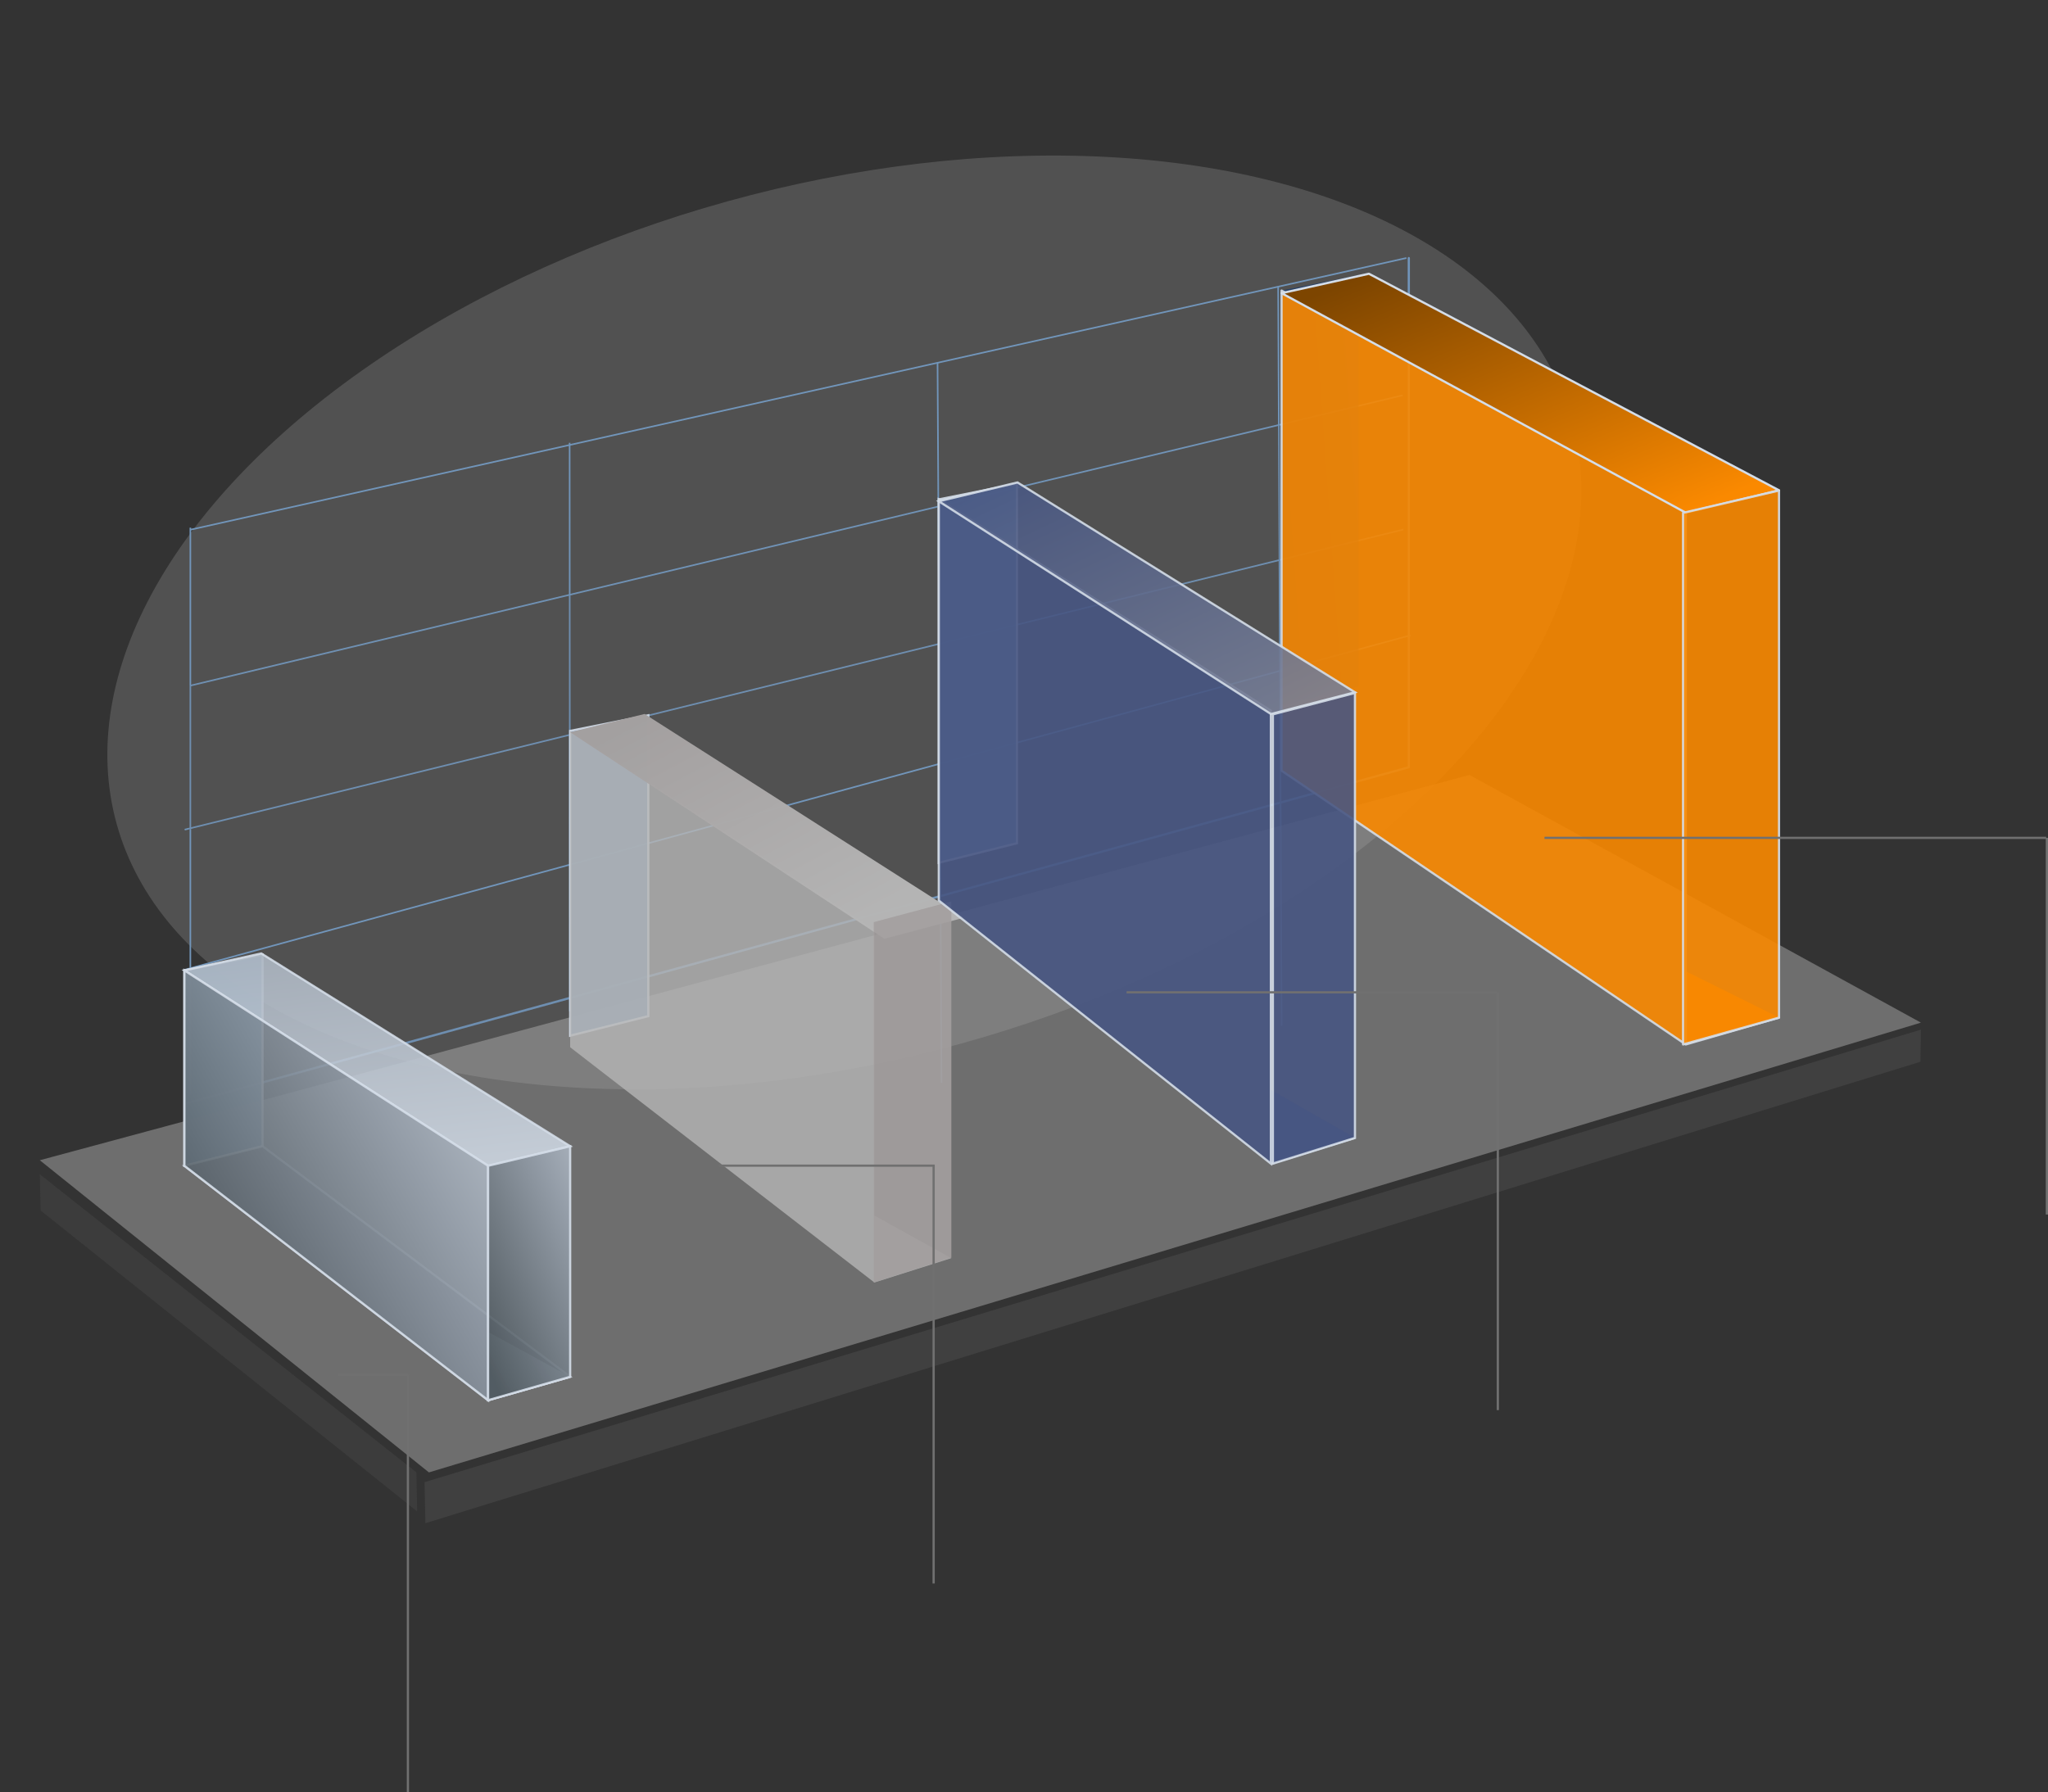 <svg xmlns="http://www.w3.org/2000/svg" xmlns:xlink="http://www.w3.org/1999/xlink" width="921.304" height="806.5" viewBox="0 0 921.304 806.5">
  <rect x="0" y="0" width="921.304" height="806.5" fill="#333333" stroke="none"/>
  <defs>
    <radialGradient id="radial-gradient" cx="0.5" cy="0.5" r="0.864" gradientTransform="matrix(0.579, 0, 0, 0.579, -1.183, 0.484)" gradientUnits="objectBoundingBox">
      <stop offset="0.269" stop-color="#98a2ae"/>
      <stop offset="1" stop-color="#fff"/>
    </radialGradient>
    <linearGradient id="linear-gradient" x1="-0.238" y1="0.786" x2="5.329" y2="-1.409" gradientUnits="objectBoundingBox">
      <stop offset="0" stop-color="#092d66"/>
      <stop offset="0.978" stop-color="#7195ba"/>
    </linearGradient>
    <linearGradient id="linear-gradient-2" x1="0.879" y1="0.943" x2="0.114" y2="0.05" gradientUnits="objectBoundingBox">
      <stop offset="0" stop-color="#fa8900"/>
      <stop offset="1" stop-color="#7d4500"/>
    </linearGradient>
    <linearGradient id="linear-gradient-3" x1="6.647" y1="-2.815" x2="3.093" y2="-0.902" gradientUnits="objectBoundingBox">
      <stop offset="0" stop-color="#94bfdd"/>
      <stop offset="0.687" stop-color="#94bfdd"/>
      <stop offset="1" stop-color="#7195ba"/>
    </linearGradient>
    <linearGradient id="linear-gradient-4" x1="0.826" y1="0.858" x2="0.089" y2="0.061" gradientUnits="objectBoundingBox">
      <stop offset="0" stop-color="#b5b5b5"/>
      <stop offset="1" stop-color="#a39f9f"/>
    </linearGradient>
    <linearGradient id="linear-gradient-5" x1="7.661" y1="-2.764" x2="3.522" y2="-0.88" xlink:href="#linear-gradient-3"/>
    <linearGradient id="linear-gradient-6" x1="0.108" x2="0.909" y2="0.942" gradientUnits="objectBoundingBox">
      <stop offset="0" stop-color="#475682"/>
      <stop offset="1" stop-color="#787f96"/>
    </linearGradient>
    <linearGradient id="linear-gradient-7" x1="4.754" y1="-2.987" x2="2.293" y2="-0.975" xlink:href="#linear-gradient-3"/>
    <linearGradient id="linear-gradient-8" x1="-0.34" y1="-3.384" x2="0.841" y2="2.067" gradientUnits="objectBoundingBox">
      <stop offset="0" stop-color="#4d575d"/>
      <stop offset="0.484" stop-color="#98a2ae"/>
      <stop offset="0.852" stop-color="#d4dde8"/>
    </linearGradient>
    <linearGradient id="linear-gradient-9" x1="0.782" y1="0.129" x2="1.959" y2="-1.389" xlink:href="#linear-gradient-8"/>
    <linearGradient id="linear-gradient-10" x1="0.045" y1="0.762" x2="1.139" y2="0.066" xlink:href="#linear-gradient-8"/>
    <linearGradient id="linear-gradient-11" x1="0.139" y1="0.968" x2="1.443" y2="-0.75" xlink:href="#linear-gradient-8"/>
  </defs>
  <g id="Group_24228" data-name="Group 24228" transform="translate(-540 -847)">
    <g id="Group_24226" data-name="Group 24226" transform="translate(108.388 -25)">
      <g id="Group_24224" data-name="Group 24224" transform="translate(-88.388 1)">
        <g id="Group_24217" data-name="Group 24217" transform="translate(323.193 871)">
          <g id="Group_24208" data-name="Group 24208" transform="translate(196.807 0)">
            <ellipse id="Ellipse_400" data-name="Ellipse 400" cx="339.589" cy="196.574" rx="339.589" ry="196.574" transform="matrix(0.964, -0.267, 0.267, 0.964, 0, 181.243)" opacity="0.149" fill="url(#radial-gradient)" style="mix-blend-mode: multiply;isolation: isolate"/>
            <g id="Group_24207" data-name="Group 24207" transform="translate(46.866 116.093)">
              <g id="Group_24206" data-name="Group 24206" transform="translate(36.221 0)">
                <g id="Group_24204" data-name="Group 24204" transform="translate(0 0)">
                  <path id="Path_5420" data-name="Path 5420" d="M1160.622,710.8v229.1l-550.3,151.337" transform="translate(-609.953 -710.755)" fill="none" stroke="#7195ba" stroke-linecap="round" stroke-linejoin="round" stroke-width="1"/>
                  <g id="Group_24203" data-name="Group 24203" transform="translate(0 0)">
                    <line id="Line_964" data-name="Line 964" x1="551.353" y2="150.498" transform="translate(0 169.766)" fill="none" stroke="#7195ba" stroke-miterlimit="10" stroke-width="0.709"/>
                    <line id="Line_965" data-name="Line 965" x1="548.243" y2="135.045" transform="translate(0 122.169)" fill="none" stroke="#7195ba" stroke-miterlimit="10" stroke-width="0.709"/>
                    <line id="Line_966" data-name="Line 966" x1="545.283" y2="130.612" transform="translate(2.664 61.775)" fill="none" stroke="#7195ba" stroke-miterlimit="10" stroke-width="0.709"/>
                    <line id="Line_967" data-name="Line 967" x1="546.93" y2="122.233" transform="translate(2.664 0)" fill="none" stroke="#7195ba" stroke-miterlimit="10" stroke-width="0.709"/>
                  </g>
                </g>
                <g id="Group_24205" data-name="Group 24205" transform="translate(2.547 12.792)">
                  <line id="Line_969" data-name="Line 969" y2="255.157" transform="translate(0 108.552)" fill="none" stroke="#7195ba" stroke-miterlimit="10" stroke-width="0.709"/>
                  <line id="Line_971" data-name="Line 971" x2="0.123" y2="255.797" transform="translate(170.619 70.367)" fill="none" stroke="#7195ba" stroke-miterlimit="10" stroke-width="0.709"/>
                  <path id="Path_5453" data-name="Path 5453" d="M-.257,7.34l1.8,324.187" transform="translate(336.381 26.855)" fill="none" stroke="#7195ba" stroke-width="0.709"/>
                  <line id="Line_975" data-name="Line 975" x2="1.574" y2="332.634" transform="translate(489.353)" fill="none" stroke="#7195ba" stroke-miterlimit="10" stroke-width="0.709"/>
                </g>
              </g>
              <path id="Path_5452" data-name="Path 5452" d="M1.275,291.275" transform="translate(-1.275 98.499)" fill="none" stroke="#7195ba" stroke-linecap="round" stroke-width="1"/>
            </g>
            <path id="Path_5421" data-name="Path 5421" d="M610.094,910.885l550.244-151.22v57.008L610.094,970.095Z" transform="translate(-526.334 -472.512)" fill="#575757" opacity="0.1"/>
            <path id="Path_5422" data-name="Path 5422" d="M612.025,833.926,1159.963,703v60.873L612.025,898.982Z" transform="translate(-527.246 -525.353)" fill="#575757" opacity="0.1"/>
            <path id="Path_5423" data-name="Path 5423" d="M567.5,856.436Z" transform="translate(-522.262 -607.289)" fill="#092d66" opacity="0.1"/>
          </g>
          <g id="Group_24211" data-name="Group 24211" transform="translate(214.707 348.677)">
            <g id="Group_24210" data-name="Group 24210" opacity="0.75">
              <g id="Group_24209" data-name="Group 24209">
                <path id="Path_5425" data-name="Path 5425" d="M728.407,1105.342,1399.6,902.968,1196.486,791.5,553.355,964.881Z" transform="translate(-553.355 -791.502)" fill="#b5b5b5" opacity="0.6"/>
                <path id="Path_5426" data-name="Path 5426" d="M723.11,1028.879l-.355-17.545-169.4-134.147.406,16.307Z" transform="translate(-553.355 -697.493)" fill="#585858" opacity="0.36"/>
              </g>
            </g>
            <path id="Path_5427" data-name="Path 5427" d="M1313.949,861.05,641.383,1068.688h0l-.368-18.484h0L1314.17,846.589h0Z" transform="translate(-467.929 -731.981)" fill="#585858" opacity="0.36"/>
          </g>
          <g id="Group_24214" data-name="Group 24214" transform="translate(773.326 123.174)">
            <path id="Path_5440" data-name="Path 5440" d="M672.857,938.5V751.573l34.649-6.988V929.767Z" transform="translate(-672.857 -744.004)" opacity="0.7" fill="url(#linear-gradient)"/>
            <path id="Path_5441" data-name="Path 5441" d="M896.644,1075.308l-41.958,12.114L672.857,964.252V748.2L854.686,847.14v240.282L672.857,964.252" transform="translate(-672.857 -740.632)" fill="#fa8900" stroke="#d4dde8" stroke-linecap="round" stroke-linejoin="round" stroke-width="1" opacity="0.9"/>
            <path id="Path_5442" data-name="Path 5442" d="M896.643,841.728l-41.958,10.079L672.857,753.02l39.3-8.735Z" transform="translate(-672.857 -744.284)" stroke="#d4dde8" stroke-linecap="round" stroke-linejoin="round" stroke-width="1" fill="url(#linear-gradient-2)"/>
            <path id="Path_5444" data-name="Path 5444" d="M754.434,1037.229v-239.2l43.173-10.049v237.191Z" transform="translate(-573.821 -690.438)" fill="#fa8900" stroke="#d4dde8" stroke-linecap="round" stroke-linejoin="round" stroke-width="1" opacity="0.9"/>
          </g>
          <g id="Group_24212" data-name="Group 24212" transform="translate(453.3 321.25)">
            <path id="Path_5429" data-name="Path 5429" d="M837.131,870.919V733.777l35.164-7.033V862.126Z" transform="translate(-837.131 -726.158)" stroke="#d4dde8" stroke-miterlimit="10" stroke-width="1" opacity="0.9" fill="url(#linear-gradient-3)"/>
            <path id="Path_5430" data-name="Path 5430" d="M1008.61,967.636l-34.626,10.95L837.131,872.735V730.383l136.854,89.425V978.585L837.131,872.735" transform="translate(-837.131 -722.764)" fill="#b5b5b5" opacity="0.8"/>
            <path id="Path_5431" data-name="Path 5431" d="M1014.245,818.109l-35.764,9.483-141.35-92.934,33.493-8.218Z" transform="translate(-837.131 -726.44)" opacity="0.997" fill="url(#linear-gradient-4)"/>
            <path id="Path_5433" data-name="Path 5433" d="M912.646,941.883V779.734l34.91-9.319V930.7Z" transform="translate(-776.077 -686.062)" fill="#a39f9f" opacity="0.9"/>
          </g>
          <g id="Group_24213" data-name="Group 24213" transform="translate(619.124 217.083)">
            <path id="Path_5434" data-name="Path 5434" d="M759.588,916.477V752.961l35.166-7.032V907.686Z" transform="translate(-759.588 -745.343)" stroke="#d4dde8" stroke-miterlimit="10" stroke-width="1" opacity="0.9" fill="url(#linear-gradient-5)"/>
            <path id="Path_5435" data-name="Path 5435" d="M946.808,1036.806,909,1048.451,759.588,930.063v-180.5L909,844.668v203.783L759.588,930.063" transform="translate(-759.588 -741.949)" fill="#475682" stroke="#d4dde8" stroke-miterlimit="10" stroke-width="1" opacity="0.9"/>
            <path id="Path_5436" data-name="Path 5436" d="M946.808,840.041,909,849.81,759.588,754.091l35.4-8.465Z" transform="translate(-759.588 -745.626)" stroke="#d4dde8" stroke-miterlimit="10" stroke-width="1" opacity="0.9" fill="url(#linear-gradient-6)"/>
            <path id="Path_5438" data-name="Path 5438" d="M835.1,1001.382V799.229l36.923-9.628v200.23Z" transform="translate(-684.806 -694.881)" fill="#475682" stroke="#d4dde8" stroke-miterlimit="10" stroke-width="1" opacity="0.9"/>
          </g>
          <g id="Group_24216" data-name="Group 24216" transform="translate(279.759 429.021)">
            <g id="Group_24215" data-name="Group 24215" transform="translate(0)">
              <path id="Path_5447" data-name="Path 5447" d="M609.075,926.487V838.575l35.166-7.033V917.7Z" transform="translate(-609.075 -830.957)" stroke="#d4dde8" stroke-miterlimit="10" stroke-width="1" opacity="0.9" fill="url(#linear-gradient-7)"/>
              <path id="Path_5448" data-name="Path 5448" d="M782.617,917.978l-36.923,8.791L609.075,838.858l34.579-7.618Z" transform="translate(-609.075 -831.239)" stroke="#d4dde8" stroke-miterlimit="10" stroke-width="1" opacity="0.9" fill="url(#linear-gradient-8)"/>
              <path id="Path_5449" data-name="Path 5449" d="M644.241,876.124,782.617,979.859l-36.923,10.55L609.075,884.915Z" transform="translate(-609.075 -789.385)" stroke="#d4dde8" stroke-miterlimit="10" stroke-width="1" opacity="0.7" fill="url(#linear-gradient-9)"/>
              <path id="Path_5450" data-name="Path 5450" d="M782.617,1018.037l-36.923,10.55L609.075,923.093V835.182l136.619,87.911v105.494L609.075,923.093" transform="translate(-609.075 -827.563)" stroke="#d4dde8" stroke-miterlimit="10" stroke-width="1" opacity="0.9" fill="url(#linear-gradient-10)"/>
              <path id="Path_5451" data-name="Path 5451" d="M679.772,990.408V884.915l36.923-8.791V979.859Z" transform="translate(-543.152 -789.385)" stroke="#d4dde8" stroke-miterlimit="10" stroke-width="1" opacity="0.9" fill="url(#linear-gradient-11)"/>
            </g>
          </g>
        </g>
      </g>
    </g>
    <line id="Line_976" data-name="Line 976" x2="31.5" transform="translate(692 1465.5)" fill="none" stroke="#707070" stroke-width="1"/>
    <line id="Line_979" data-name="Line 979" x2="97.114" transform="translate(863.386 1371.5)" fill="none" stroke="#707070" stroke-width="1"/>
    <line id="Line_980" data-name="Line 980" x2="166.707" transform="translate(1046.793 1293.5)" fill="none" stroke="#707070" stroke-width="1"/>
    <line id="Line_982" data-name="Line 982" x2="225.707" transform="translate(1234.793 1224)" fill="none" stroke="#707070" stroke-width="1"/>
    <line id="Line_977" data-name="Line 977" y1="188" transform="translate(723.5 1465.5)" fill="none" stroke="#707070" stroke-width="1"/>
    <line id="Line_978" data-name="Line 978" y1="188" transform="translate(960 1371.5)" fill="none" stroke="#707070" stroke-width="1"/>
    <line id="Line_981" data-name="Line 981" y1="188" transform="translate(1213.804 1293.5)" fill="none" stroke="#707070" stroke-width="1"/>
    <line id="Line_983" data-name="Line 983" y1="169.5" transform="translate(1460.804 1224)" fill="none" stroke="#707070" stroke-width="1"/>
  </g>
</svg>
